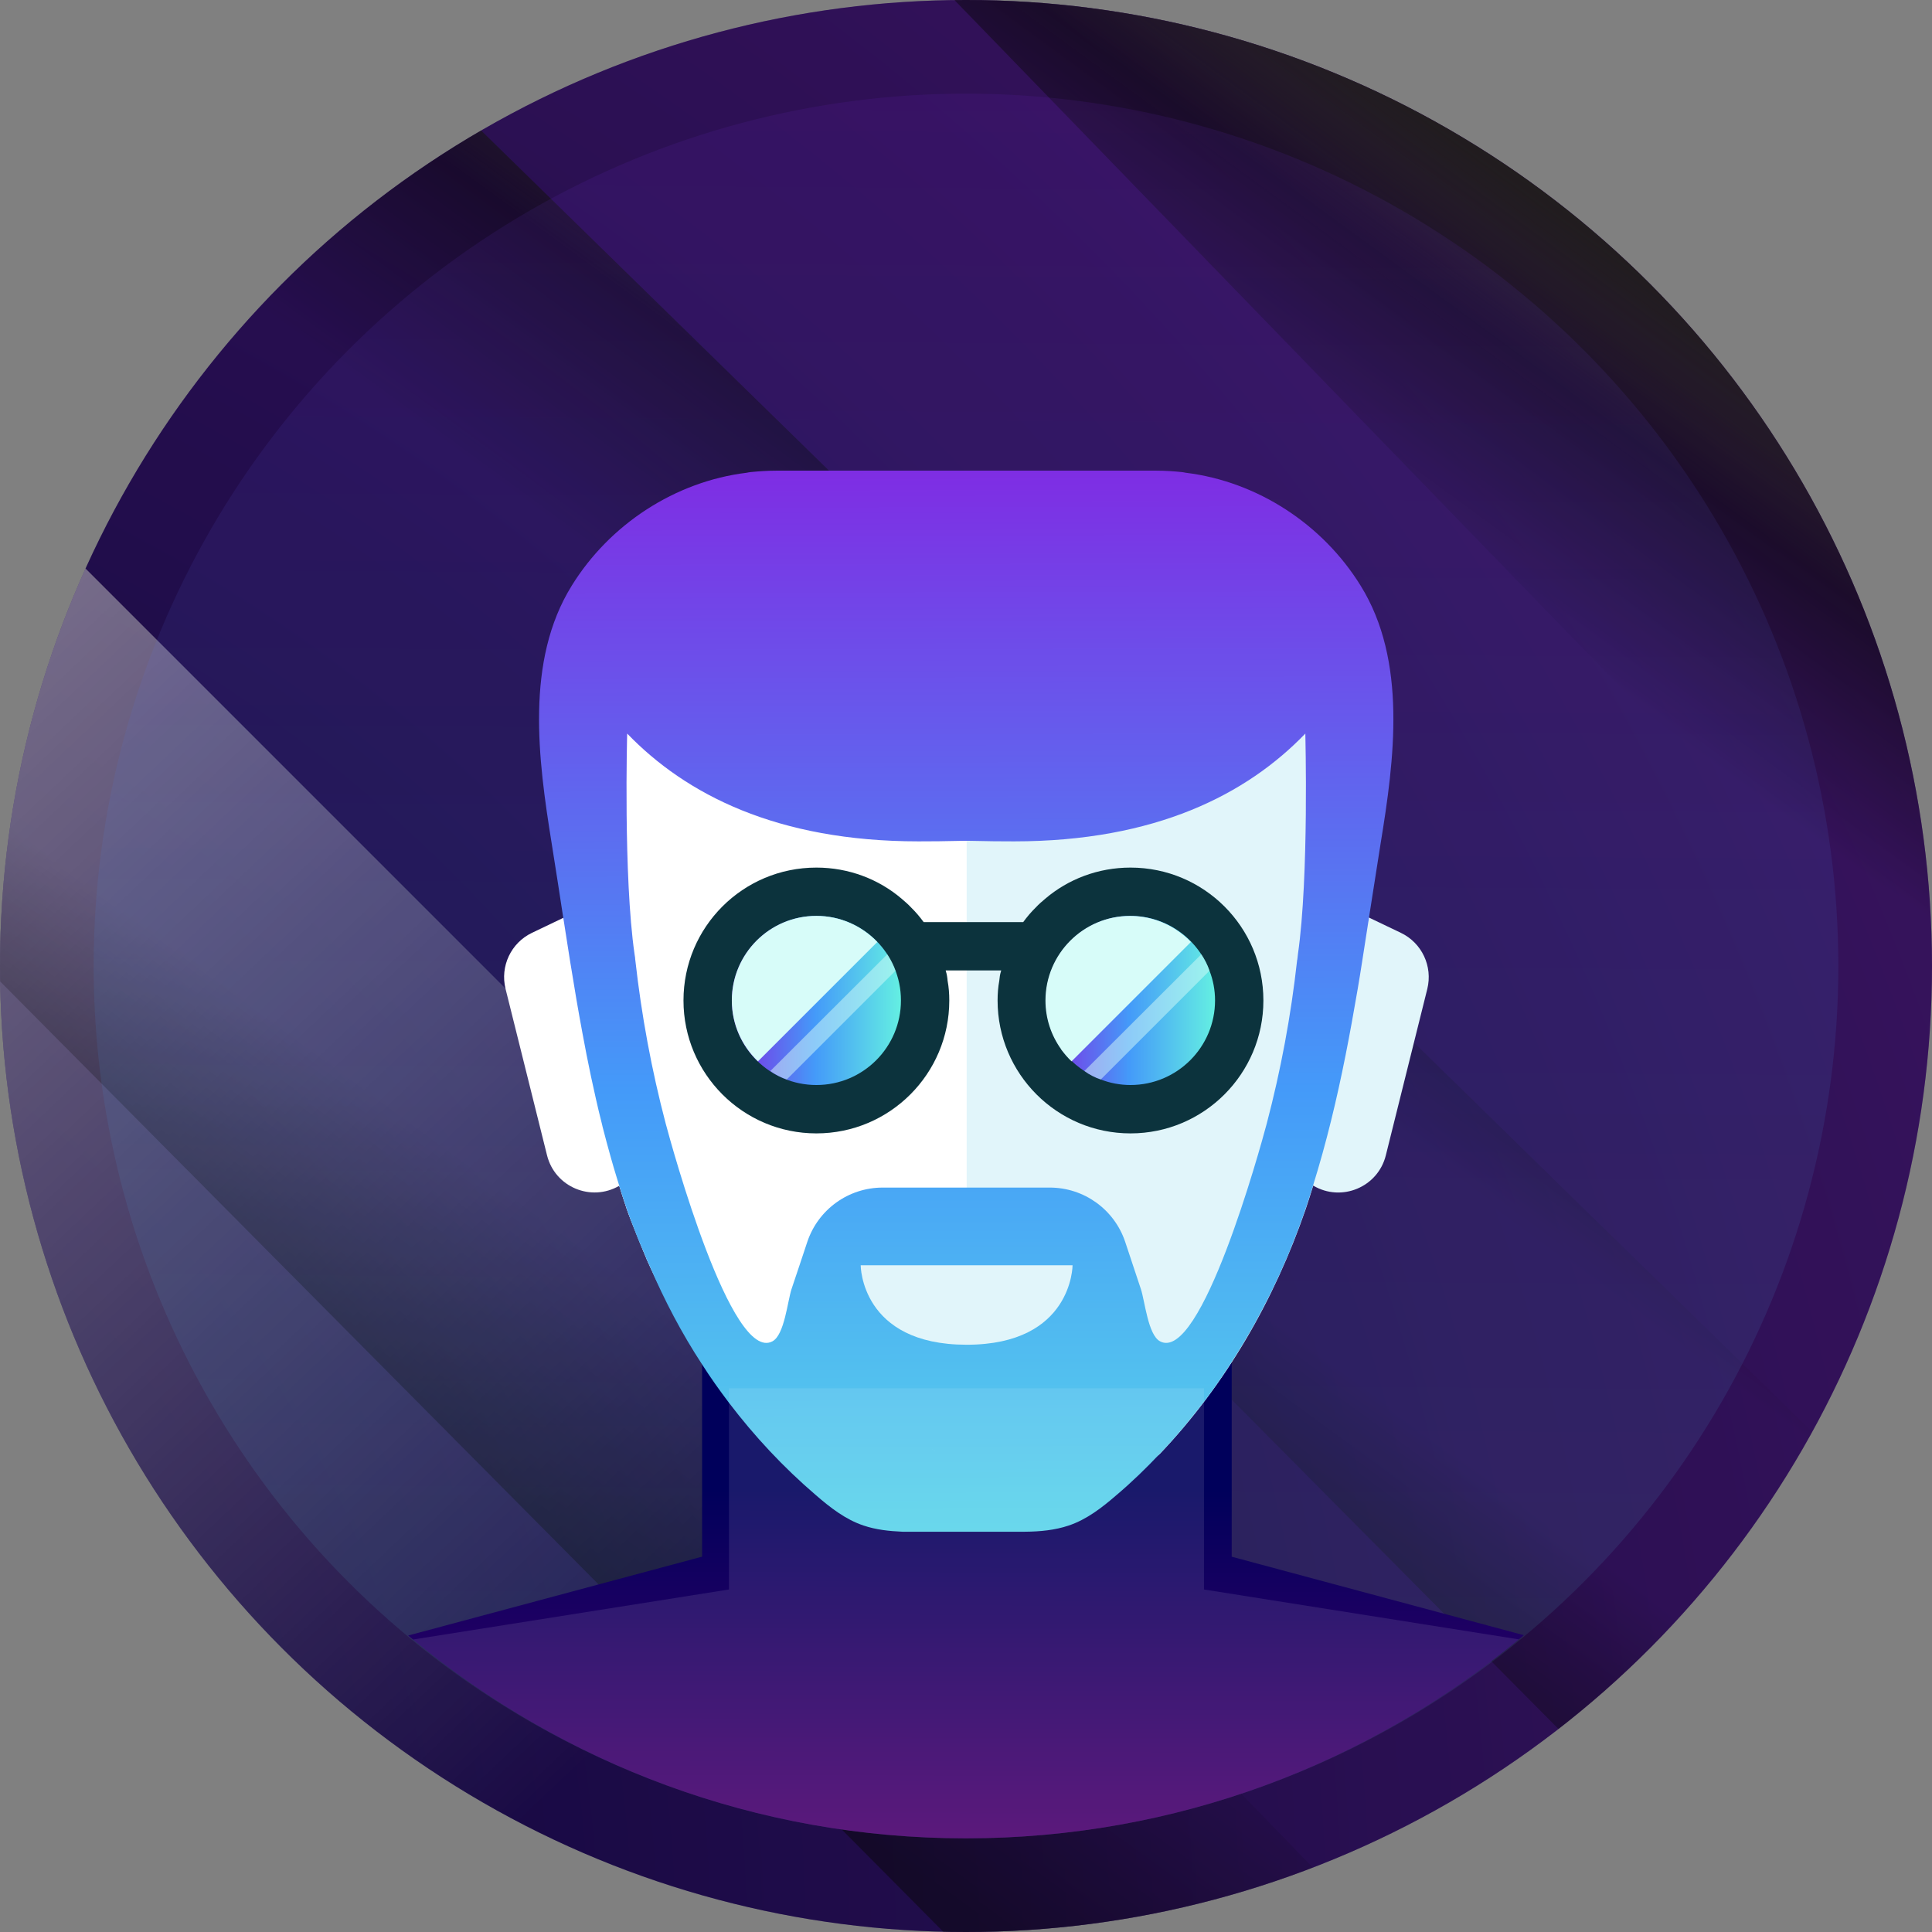 <?xml version="1.0" encoding="utf-8"?>
<!-- Generator: Adobe Illustrator 26.0.0, SVG Export Plug-In . SVG Version: 6.00 Build 0)  -->
<svg version="1.1" id="Capa_1" xmlns="http://www.w3.org/2000/svg" xmlns:xlink="http://www.w3.org/1999/xlink" x="0px" y="0px"
	 viewBox="0 0 512 512" style="enable-background:new 0 0 512 512;" xml:space="preserve">
<rect x="0" y="0" width="512" height="512" fill="#808080" stroke="none"/>
<style type="text/css">
	.st0{clip-path:url(#SVGID_00000183952819345009735660000016626337854271717822_);}
	.st1{fill:url(#SVGID_00000078754088456697278450000010611494735858782632_);}
	
		.st2{clip-path:url(#SVGID_00000047024459356169269310000008131238321547846283_);fill:url(#SVGID_00000176022122078808377110000006177956126922719642_);}
	
		.st3{clip-path:url(#SVGID_00000047024459356169269310000008131238321547846283_);fill:url(#SVGID_00000050642766556528734530000014448469439815841723_);}
	
		.st4{clip-path:url(#SVGID_00000047024459356169269310000008131238321547846283_);fill:url(#SVGID_00000058579826155350585620000009911927498515266481_);}
	.st5{clip-path:url(#SVGID_00000047024459356169269310000008131238321547846283_);}
	.st6{fill:url(#SVGID_00000103237916529289466720000006952670332750746541_);}
	.st7{opacity:0.57;fill:url(#SVGID_00000012451483712252145480000008427756538506014619_);}
	.st8{fill:url(#SVGID_00000001655533303742597410000006273443288118991784_);}
	
		.st9{clip-path:url(#SVGID_00000047024459356169269310000008131238321547846283_);fill:url(#SVGID_00000133530587374616408490000014893455357394064796_);}
	.st10{opacity:0.25;fill:#1E1B1B;}
	.st11{opacity:0.1;fill:url(#SVGID_00000070108753869553589360000009981875751678331558_);}
	.st12{fill:url(#SVGID_00000173864853807228914850000006775935593314820020_);}
	.st13{opacity:0.1;fill:#FFFFFF;}
	.st14{fill:#E1F5FA;}
	.st15{fill:#FFFFFF;}
	.st16{fill:#0C333D;}
	.st17{fill:url(#SVGID_00000085961710453822245710000008695044118729249193_);}
	.st18{fill:#D7FCF9;}
	.st19{opacity:0.5;fill:#D7FCF9;}
	.st20{fill:url(#SVGID_00000004538251137925301830000003708034362059944121_);}
	.st21{fill:url(#SVGID_00000137851722170395859560000004699986935622175890_);}
</style>
<g>
	<g>
		<defs>
			<circle id="SVGID_1_" cx="256" cy="256" r="256"/>
		</defs>
		<clipPath id="SVGID_00000072241902815302308790000011962118907139298965_">
			<use xlink:href="#SVGID_1_"  style="overflow:visible;"/>
		</clipPath>
		<g style="clip-path:url(#SVGID_00000072241902815302308790000011962118907139298965_);">
			
				<radialGradient id="SVGID_00000178890297570392397440000016577365028490843034_" cx="-8653.362" cy="-2486.343" r="842.353" gradientTransform="matrix(1.268 0 0 1.268 10810.047 3667.201)" gradientUnits="userSpaceOnUse">
				<stop  offset="0.025" style="stop-color:#060045"/>
				<stop  offset="0.282" style="stop-color:#190654"/>
				<stop  offset="0.799" style="stop-color:#49147B"/>
				<stop  offset="1" style="stop-color:#5D1A8B"/>
			</radialGradient>
			<rect x="-128" y="0" style="fill:url(#SVGID_00000178890297570392397440000016577365028490843034_);" width="768" height="512"/>
			<g>
				<defs>
					<rect id="SVGID_00000033327698974518173020000018081938843232192412_" x="-128" y="0" width="768" height="512"/>
				</defs>
				<clipPath id="SVGID_00000109031870337612015650000001755435198405949609_">
					<use xlink:href="#SVGID_00000033327698974518173020000018081938843232192412_"  style="overflow:visible;"/>
				</clipPath>
				
					<linearGradient id="SVGID_00000037666635994127072910000002267641711858254223_" gradientUnits="userSpaceOnUse" x1="-8839.087" y1="-2943.693" x2="-8410.543" y2="-2491.451" gradientTransform="matrix(1 0 0 1 8578.911 2946.07)">
					<stop  offset="0" style="stop-color:#FFFFFF"/>
					<stop  offset="1" style="stop-color:#FFFFFF;stop-opacity:0"/>
				</linearGradient>
				
					<polygon style="clip-path:url(#SVGID_00000109031870337612015650000001755435198405949609_);fill:url(#SVGID_00000037666635994127072910000002267641711858254223_);" points="
					-128,0 386.96,514.96 77.9,514.96 -128,312.2 				"/>
				
					<linearGradient id="SVGID_00000008861485761330566000000010493594493702114970_" gradientUnits="userSpaceOnUse" x1="-8251.566" y1="-3260.548" x2="-7823.023" y2="-2808.306" gradientTransform="matrix(1 0 0 1 8578.911 2946.07)">
					<stop  offset="0" style="stop-color:#FFFFFF"/>
					<stop  offset="1" style="stop-color:#FFFFFF;stop-opacity:0"/>
				</linearGradient>
				
					<polygon style="clip-path:url(#SVGID_00000109031870337612015650000001755435198405949609_);fill:url(#SVGID_00000008861485761330566000000010493594493702114970_);" points="
					459.52,-316.85 974.48,198.11 665.42,198.11 459.52,-4.66 				"/>
				
					<linearGradient id="SVGID_00000083801031162029828510000007454187805541560209_" gradientUnits="userSpaceOnUse" x1="8815.218" y1="3047.11" x2="8740.021" y2="3149.882" gradientTransform="matrix(-1 0 0 -1 9137.516 3344.286)">
					<stop  offset="0.191" style="stop-color:#000000;stop-opacity:0"/>
					<stop  offset="0.669" style="stop-color:#010101;stop-opacity:0.482"/>
					<stop  offset="0.698" style="stop-color:#090808;stop-opacity:0.527"/>
					<stop  offset="0.773" style="stop-color:#181516;stop-opacity:0.644"/>
					<stop  offset="0.862" style="stop-color:#201D1E;stop-opacity:0.784"/>
					<stop  offset="1" style="stop-color:#231F20"/>
				</linearGradient>
				
					<polygon style="clip-path:url(#SVGID_00000109031870337612015650000001755435198405949609_);fill:url(#SVGID_00000083801031162029828510000007454187805541560209_);" points="
					627.2,523.13 92.38,0.25 -16.36,0 627.2,640.48 				"/>
				<g style="clip-path:url(#SVGID_00000109031870337612015650000001755435198405949609_);">
					
						<linearGradient id="SVGID_00000049929513637182897350000010950019512805220241_" gradientUnits="userSpaceOnUse" x1="-8469.022" y1="-2676.716" x2="-8538.963" y2="-2581.128" gradientTransform="matrix(1 0 0 1 8578.911 2946.07)">
						<stop  offset="0.191" style="stop-color:#000000;stop-opacity:0"/>
						<stop  offset="0.889" style="stop-color:#010101;stop-opacity:0.482"/>
					</linearGradient>
					<polygon style="fill:url(#SVGID_00000049929513637182897350000010950019512805220241_);" points="-128,131.07 250.04,512 
						364.47,512 -128,3.89 					"/>
				</g>
				<g style="clip-path:url(#SVGID_00000109031870337612015650000001755435198405949609_);">
					
						<linearGradient id="SVGID_00000065051896133235673200000009446496219763157153_" gradientUnits="userSpaceOnUse" x1="-7597.141" y1="-2379.869" x2="-8055.307" y2="-2917.029" gradientTransform="matrix(1 0 0 1 8578.911 2946.07)">
						<stop  offset="0" style="stop-color:#FFFFFF"/>
						<stop  offset="0.145" style="stop-color:#FFFFFF;stop-opacity:0.855"/>
						<stop  offset="1" style="stop-color:#FFFFFF;stop-opacity:0"/>
					</linearGradient>
					<polygon style="opacity:0.57;fill:url(#SVGID_00000065051896133235673200000009446496219763157153_);" points="459.04,-197.57 
						666.33,5.7 666.33,293.92 170,-194.86 					"/>
					
						<linearGradient id="SVGID_00000101087324414081924220000006490338378777349291_" gradientUnits="userSpaceOnUse" x1="8962.575" y1="2809.625" x2="8892.634" y2="2905.213" gradientTransform="matrix(-1 0 0 -1 9415.957 3039.795)">
						<stop  offset="0.191" style="stop-color:#000000;stop-opacity:0"/>
						<stop  offset="0.669" style="stop-color:#010101;stop-opacity:0.57"/>
						<stop  offset="0.698" style="stop-color:#090808;stop-opacity:0.607"/>
						<stop  offset="0.773" style="stop-color:#181516;stop-opacity:0.705"/>
						<stop  offset="0.862" style="stop-color:#201D1E;stop-opacity:0.82"/>
						<stop  offset="1" style="stop-color:#231F20"/>
					</linearGradient>
					<polygon style="fill:url(#SVGID_00000101087324414081924220000006490338378777349291_);" points="709.36,343.74 331.32,-37.19 
						216.88,-37.19 709.36,470.92 					"/>
				</g>
				
					<linearGradient id="SVGID_00000100382314425873044890000005174716939697485966_" gradientUnits="userSpaceOnUse" x1="-8313.515" y1="-2679.527" x2="-8389.415" y2="-2575.794" gradientTransform="matrix(1 0 0 1 8578.911 2946.07)">
					<stop  offset="0.191" style="stop-color:#000000;stop-opacity:0"/>
					<stop  offset="0.402" style="stop-color:#000000;stop-opacity:0.227"/>
					<stop  offset="0.669" style="stop-color:#010101;stop-opacity:0.482"/>
					<stop  offset="0.698" style="stop-color:#090808;stop-opacity:0.527"/>
					<stop  offset="0.773" style="stop-color:#181516;stop-opacity:0.644"/>
					<stop  offset="0.862" style="stop-color:#201D1E;stop-opacity:0.784"/>
					<stop  offset="1" style="stop-color:#231F20"/>
				</linearGradient>
				
					<polygon style="clip-path:url(#SVGID_00000109031870337612015650000001755435198405949609_);fill:url(#SVGID_00000100382314425873044890000005174716939697485966_);" points="
					16.9,59.03 466.42,512 579.19,512 16.9,-68.14 				"/>
			</g>
		</g>
	</g>
	<circle class="st10" cx="256" cy="256" r="256"/>
	
		<linearGradient id="SVGID_00000026132553790417907090000010937653981775753099_" gradientUnits="userSpaceOnUse" x1="257.468" y1="24.822" x2="254.519" y2="489.309">
		<stop  offset="5.347593e-03" style="stop-color:#7F2CE3"/>
		<stop  offset="0.491" style="stop-color:#449AF9"/>
		<stop  offset="1" style="stop-color:#64EFE2"/>
	</linearGradient>
	
		<circle style="opacity:0.1;fill:url(#SVGID_00000026132553790417907090000010937653981775753099_);" cx="256" cy="256" r="231.18"/>
	
		<linearGradient id="SVGID_00000165222142356045159340000010984345740305510031_" gradientUnits="userSpaceOnUse" x1="256.078" y1="394.757" x2="255.246" y2="805.641">
		<stop  offset="0" style="stop-color:#00005B"/>
		<stop  offset="0.5" style="stop-color:#A40085"/>
		<stop  offset="1" style="stop-color:#FD53BA"/>
	</linearGradient>
	<path style="fill:url(#SVGID_00000165222142356045159340000010984345740305510031_);" d="M403.83,433.34l-1.33,1.11
		c-39.79,32.94-90.85,52.73-146.54,52.73c-55.68,0-106.72-19.79-146.51-52.69c-0.43-0.36-0.87-0.71-1.28-1.06l77.89-20.9V353.1
		l15.27,19.36l19.98,25.33l0.03,0.03l0.03,0.03l0.49,0.59c0.33,0.26,0.55,0.52,0.81,0.81c0.26,0.29,0.52,0.55,0.81,0.76
		c0.07,0.09,0.14,0.16,0.23,0.26v0.02c0.05,0.05,0.1,0.1,0.16,0.16l0.02-0.02c0.42,0.36,0.81,0.66,1.3,0.99
		c0.55,0.45,1.21,0.85,1.84,1.18c0.4,0.26,0.81,0.48,1.25,0.71c0.12,0.07,0.26,0.1,0.38,0.17c0.09,0.05,0.17,0.1,0.26,0.14
		s0.16,0.07,0.24,0.09c0.07,0.03,0.12,0.03,0.16,0.09c0.02,0,0.03,0,0.03,0.02c0,0,0,0,0,0.02c0.52,0.24,1.07,0.43,1.63,0.59
		c0.29,0.1,0.61,0.19,0.92,0.26c0.31,0.09,0.62,0.16,0.92,0.21l0.02,0.02c0.04,0.02,0.07,0.02,0.09,0.03
		c0.12,0.03,0.23,0.07,0.36,0.09c0.02,0.02,0.02,0.02,0.03,0.02c0.66,0.14,1.32,0.26,1.98,0.31c0.36,0.07,0.73,0.09,1.06,0.09
		c0.1,0.02,0.23,0.02,0.35,0.02c0.14,0.02,0.24,0.02,0.36,0.02c0.17,0.03,0.36,0.03,0.5,0.03h37.31c0.71,0,1.44-0.03,2.18-0.14
		c0.36-0.03,0.73-0.09,1.09-0.16c0.74-0.12,1.47-0.28,2.18-0.47c0.36-0.09,0.73-0.17,1.07-0.29c1.4-0.45,2.75-1.04,3.99-1.82
		c0.03,0,0.07-0.03,0.07-0.03c0.69-0.33,1.32-0.73,1.87-1.18c0.52-0.43,1.09-0.81,1.61-1.39l0.02-0.02h0.07
		c0.55-0.47,1.07-0.99,1.63-1.58l0.29-0.33l0.04-0.03l0.03-0.05l21.35-25.13l14.04-16.51v56.14L403.83,433.34z"/>
	<path class="st13" d="M244.93,389.47l0.26,0.18C244.88,389.55,244.75,389.47,244.93,389.47z"/>
	<path class="st13" d="M245.72,389.86c-0.04,0-0.09,0.04-0.13,0.09l-0.4-0.31C245.32,389.73,245.5,389.77,245.72,389.86z"/>
	<path class="st13" d="M248.49,390.74c-1.14-0.35-2.11-0.66-2.77-0.88C248.53,387.84,248.84,389.07,248.49,390.74z"/>
	<path class="st13" d="M248.23,391.75c0.13-0.31,0.22-0.66,0.26-1.01c3.43,1.01,8.1,2.33,8.8,2.6c-0.84-0.18-2.55,0.66-4.36,1.67
		L248.23,391.75z"/>
	<g>
		<path class="st14" d="M371.24,247.21l-16.83-8.05c-0.56-60.29-9.65-100.11-98.21-100.11c-91.12,0-98.16,42.1-98.29,105.28v46.77
			c2.24,9.9,4.93,19.67,8.18,29.26c0.13,0.4,0.31,0.84,0.44,1.23c0.22,0.57,0.4,1.14,0.62,1.72l1.94,4.88
			c0.09,0.18,0.18,0.4,0.22,0.57c10.91,26.93,28.51,50.55,51.17,68.63c0.44,0.35,0.88,0.7,1.32,1.06c0.09,0.09,0.22,0.18,0.31,0.26
			c0.18,0.18,0.31,0.35,0.48,0.53c0.35,0.4,0.75,0.75,1.14,1.06c0.44,0.48,0.88,0.79,1.36,1.14c0.62,0.44,1.23,0.84,1.85,1.19
			c0.57,0.35,1.14,0.62,1.72,0.88c0.18,0.09,0.35,0.18,0.53,0.22c0.04,0.04,0.13,0.04,0.18,0.09c0.53,0.26,1.06,0.44,1.63,0.62
			c0.57,0.18,1.23,0.35,1.85,0.48c0.18,0.04,0.31,0.09,0.48,0.13c0.66,0.13,1.32,0.26,1.98,0.31c0.75,0.09,1.5,0.13,2.24,0.13h37.26
			c6.03,0,11.75-2.55,15.71-7.04l16.81-13.11c17.55-18.43,30.4-40.83,38.72-64.98c0.7-2.04,1.33-4.1,1.97-6.16
			c7.47,4.44,17.14,0.43,19.24-8.02l10.99-44.1C379.73,256.08,376.81,249.87,371.24,247.21z"/>
		<path class="st15" d="M157.93,239.1l-16.95,8.11c-5.57,2.66-8.49,8.88-7,14.86l10.99,44.1c2.1,8.42,11.68,12.42,19.14,8.07
			c0.64,2.04,1.29,4.08,1.97,6.11c0.13,0.4,0.31,0.84,0.44,1.23l4.88,12.19c0.04,0.09,0.09,0.13,0.09,0.22
			c10.12,22.7,25.03,42.85,43.78,59.09l6.55,5.1c3.96,4.49,9.68,7.08,15.71,7.08h18.65V138.78
			C167.48,138.78,158.47,178.69,157.93,239.1z"/>
	</g>
	<g>
		<path class="st16" d="M299.59,229.92c-8.58,0-16.52,3.07-22.6,8.26c-0.83,0.7-1.73,1.47-2.5,2.31c-1.23,1.2-2.33,2.5-3.33,3.88
			h-26.38c-1-1.38-2.11-2.68-3.33-3.88c-0.77-0.83-1.67-1.6-2.5-2.31c-6.08-5.19-14.02-8.26-22.6-8.26
			c-19.47,0-35.22,15.75-35.22,35.22c0,19.4,15.75,35.22,35.22,35.22c19.47,0,35.22-15.82,35.22-35.22c0-1.79-0.13-3.52-0.45-5.25
			c-0.06-0.83-0.19-1.66-0.45-2.5c-0.01-0.07-0.05-0.15-0.06-0.22h14.72c-0.01,0.07-0.05,0.15-0.06,0.22
			c-0.26,0.83-0.38,1.67-0.45,2.5c-0.32,1.73-0.45,3.46-0.45,5.25c0,19.4,15.75,35.22,35.22,35.22c19.47,0,35.22-15.82,35.22-35.22
			C334.81,245.67,319.06,229.92,299.59,229.92z"/>
		<g>
			<g>
				<g>
					
						<linearGradient id="SVGID_00000128469868209913082670000006947100603527997075_" gradientUnits="userSpaceOnUse" x1="277.181" y1="265.134" x2="322.004" y2="265.134">
						<stop  offset="5.347593e-03" style="stop-color:#7F2CE3"/>
						<stop  offset="0.491" style="stop-color:#449AF9"/>
						<stop  offset="1" style="stop-color:#64EFE2"/>
					</linearGradient>
					<path style="fill:url(#SVGID_00000128469868209913082670000006947100603527997075_);" d="M322,265.13
						c0,12.36-10.05,22.41-22.41,22.41c-2.75,0-5.44-0.51-7.88-1.47c-1.54-0.51-3.01-1.28-4.35-2.24
						c-6.15-3.97-10.18-10.89-10.18-18.7c0-12.36,10.05-22.41,22.41-22.41c7.81,0,14.73,4.03,18.76,10.18
						c0.9,1.34,1.66,2.82,2.18,4.35C321.49,259.69,322,262.38,322,265.13z"/>
				</g>
				<g>
					<path class="st18" d="M315.6,249.64l-31.63,31.63c-1.02-0.96-1.92-2.05-2.75-3.14v-0.06c-2.63-3.65-4.16-8.13-4.16-12.93
						c0-12.36,10.05-22.41,22.41-22.41c4.8,0,9.28,1.54,12.93,4.16C313.55,247.72,314.64,248.61,315.6,249.64z"/>
				</g>
				<path class="st19" d="M320.53,257.26l-28.81,28.81c-1.54-0.51-3.01-1.28-4.35-2.24l30.99-30.93
					C319.25,254.25,320.02,255.72,320.53,257.26z"/>
			</g>
			<g>
				<g>
					
						<linearGradient id="SVGID_00000058551275175290099440000017838098404747049347_" gradientUnits="userSpaceOnUse" x1="193.939" y1="265.134" x2="238.762" y2="265.134">
						<stop  offset="5.347593e-03" style="stop-color:#7F2CE3"/>
						<stop  offset="0.491" style="stop-color:#449AF9"/>
						<stop  offset="1" style="stop-color:#64EFE2"/>
					</linearGradient>
					<circle style="fill:url(#SVGID_00000058551275175290099440000017838098404747049347_);" cx="216.35" cy="265.13" r="22.41"/>
				</g>
				<g>
					<path class="st18" d="M216.35,242.72c-12.38,0-22.41,10.03-22.41,22.41c0,6.35,2.66,12.06,6.92,16.14l31.63-31.63
						C228.41,245.39,222.7,242.72,216.35,242.72z"/>
				</g>
				<path class="st19" d="M237.31,257.26l-28.81,28.81c-1.54-0.51-3.01-1.28-4.35-2.24l30.99-30.93
					C236.03,254.25,236.79,255.72,237.31,257.26z"/>
			</g>
		</g>
	</g>
	
		<linearGradient id="SVGID_00000105417951308379575250000015904413265470007688_" gradientUnits="userSpaceOnUse" x1="255.897" y1="121.291" x2="256.689" y2="461.847">
		<stop  offset="5.347593e-03" style="stop-color:#7F2CE3"/>
		<stop  offset="0.491" style="stop-color:#449AF9"/>
		<stop  offset="1" style="stop-color:#64EFE2"/>
	</linearGradient>
	<path style="fill:url(#SVGID_00000105417951308379575250000015904413265470007688_);" d="M360.57,155.19
		c-10.02-16.22-27.34-27.59-46.37-29.91c-0.33-0.07-0.66-0.14-0.99-0.17c-2.25-0.23-4.51-0.38-6.76-0.38H205.64
		c-2.25,0-4.49,0.16-6.74,0.38c-0.33,0.03-0.66,0.1-1,0.17c-19.01,2.32-36.34,13.69-46.37,29.91c-12.39,19.94-8.92,46.04-5.34,68.26
		c1.06,6.57,2.06,13.17,3.08,19.77v0.02c0.05,0.31,0.12,0.64,0.16,0.95v0.02c0.55,3.6,1.13,7.23,1.7,10.83
		c0.05,0.31,0.1,0.62,0.16,0.95c0.94,5.89,1.94,11.77,3.03,17.62c0.71,3.92,1.49,7.8,2.3,11.68c0.42,1.94,0.85,3.88,1.28,5.81
		c0.5,2.22,1.02,4.44,1.59,6.65c0.05,0.24,0.1,0.49,0.17,0.73v0.02c0.71,2.76,1.44,5.51,2.22,8.27c0.49,1.73,0.99,3.47,1.54,5.23
		c0.23,0.75,0.45,1.47,0.68,2.22v0.03c0.26,0.83,0.52,1.66,0.78,2.5c0.4,1.21,0.8,2.41,1.2,3.6v0.02c0.14,0.4,0.31,0.83,0.45,1.21
		c0.23,0.61,0.4,1.13,0.61,1.72l0.02,0.02c0.09,0.24,0.19,0.5,0.28,0.75c0.59,1.52,1.21,3.05,1.78,4.57
		c0.03,0.03,0.07,0.09,0.09,0.12v0.02c0,0.03,0.03,0.03,0.03,0.09c0.03,0.07,0.07,0.17,0.1,0.24c0.19,0.49,0.38,0.95,0.59,1.4
		c0.21,0.47,0.4,0.92,0.59,1.37c0.02,0.02,0.02,0.03,0.03,0.07c0.02,0.03,0.02,0.07,0.03,0.09c0.09,0.14,0.12,0.29,0.19,0.43
		c0.02,0.07,0.05,0.14,0.09,0.21c0.02,0.09,0.07,0.17,0.1,0.24c0.02,0.07,0.05,0.14,0.07,0.21l0.26,0.68
		c0.03,0.03,0.03,0.07,0.07,0.07c0,0.03,0,0.07,0.03,0.1c0,0,0,0,0,0.03c0.02,0.03,0.03,0.07,0.05,0.1l0.02,0.02
		c0.02,0.03,0.03,0.07,0.05,0.1c0.07,0.19,0.16,0.38,0.24,0.55c0.03,0.05,0.05,0.1,0.09,0.16c0.02,0.03,0.03,0.07,0.05,0.12
		c0.02,0.03,0.02,0.07,0.03,0.1c0.02,0.07,0.05,0.14,0.09,0.21c0.03,0.07,0.09,0.19,0.12,0.26c3.86,8.99,8.44,17.73,13.81,25.92
		c2.22,3.5,4.61,6.84,7.12,10.17c6.78,8.91,14.45,17.14,23.05,24.5c3.83,3.33,7.92,6.5,12.67,8.07c3.29,1.11,6.72,1.47,10.26,1.63
		h32.51c4.02-0.03,7.94-0.42,11.54-1.63c4.75-1.58,8.85-4.75,12.68-8.07c4.05-3.43,7.81-7.07,11.42-10.9
		c1.11-1.14,2.18-2.32,3.26-3.5c0.99-1.11,1.94-2.22,2.91-3.36c0.07-0.07,0.12-0.16,0.19-0.23c0.33-0.38,0.64-0.76,0.94-1.14
		c0.09-0.1,0.17-0.23,0.26-0.33c0.49-0.59,0.94-1.18,1.4-1.73c0.49-0.59,0.95-1.18,1.42-1.77c0.47-0.59,0.92-1.18,1.39-1.78v-0.02
		c0.52-0.68,1.04-1.35,1.52-2.04c0.5-0.64,0.97-1.3,1.42-1.96c0.59-0.81,1.16-1.65,1.73-2.5c0.07-0.07,0.12-0.17,0.19-0.26
		c0.05-0.09,0.12-0.17,0.17-0.26c0.78-1.16,1.53-2.29,2.29-3.5c0.52-0.8,1.02-1.58,1.52-2.37c0.5-0.8,0.99-1.59,1.47-2.41
		c0.49-0.8,0.95-1.59,1.42-2.41c0.49-0.81,0.94-1.63,1.4-2.46c0.09-0.14,0.16-0.29,0.26-0.43c0.24-0.47,0.49-0.92,0.74-1.39
		c0.24-0.45,0.5-0.9,0.73-1.39c0.52-0.92,1.01-1.84,1.47-2.81c0.02-0.03,0.03-0.05,0.07-0.07c0.02-0.03,0.03-0.07,0.05-0.1
		c0.07-0.12,0.1-0.26,0.19-0.38c0.4-0.76,0.78-1.54,1.16-2.32c0.19-0.36,0.36-0.73,0.52-1.09c0.75-1.49,1.4-3,2.11-4.47
		c0.17-0.47,0.4-0.92,0.59-1.4c0.26-0.57,0.5-1.13,0.75-1.7c0.14-0.33,0.28-0.64,0.43-0.95c0.03-0.1,0.1-0.26,0.14-0.36
		c0-0.03,0.03-0.07,0.03-0.1c0.09-0.19,0.16-0.35,0.23-0.52c0.28-0.68,0.55-1.35,0.81-2.04c0.55-1.33,1.07-2.69,1.58-4.04
		c0.68-1.77,1.3-3.59,1.92-5.35c0.35-1.04,0.69-2.06,1.02-3.08c0.33-1.04,0.66-2.06,0.97-3.08v-0.02
		c3.54-11.35,6.31-22.89,8.63-34.59c0.29-1.46,0.57-2.91,0.85-4.37c0.28-1.47,0.55-2.93,0.81-4.38c0.43-2.39,0.85-4.8,1.27-7.19
		c0.09-0.54,0.19-1.06,0.28-1.59c0.42-2.43,0.8-4.85,1.18-7.28c0.09-0.5,0.16-1.02,0.24-1.54c0.47-2.93,0.92-5.87,1.37-8.8v-0.02
		c0.09-0.4,0.16-0.83,0.19-1.23c1.04-6.6,2.06-13.17,3.1-19.74C369.53,201.23,372.96,175.13,360.57,155.19z M343.96,252.9l-0.1,0.92
		c0,0.26-0.09,0.52-0.12,0.74c-1.61,14.56-4.31,29.04-8.04,43.2c-1.68,6.34-17.43,63.66-28.3,57.69
		c-3.17-1.72-3.99-10.64-5.06-13.85c-1.4-4.14-2.75-8.33-4.16-12.51c-2.88-8.58-10.92-14.37-19.98-14.37h-44.27
		c-9.08,0-17.1,5.79-19.98,14.37c-1.4,4.18-2.77,8.37-4.18,12.51c-1.06,3.21-1.87,12.13-5.04,13.85
		c-10.88,5.98-26.62-51.34-28.31-57.69c-3.73-14.16-6.41-28.64-8.04-43.2c-0.03-0.23-0.07-0.49-0.07-0.74l-0.14-0.92
		c-3-20.67-1.96-58.5-1.96-58.5c15.51,16.08,39.66,28.57,77.2,28.57c3.64,0,7.1-0.03,10.47-0.12c0.62,0,1.18-0.03,1.8-0.03h0.78
		c0.62,0,1.21,0.03,1.8,0.03c3.34,0.09,6.81,0.12,10.47,0.12c37.53,0,61.71-12.49,77.2-28.57
		C345.91,194.4,346.94,232.23,343.96,252.9z"/>
	<g>
		<path class="st14" d="M228.09,335.31h56.15c0,0,0,21.06-28.08,21.06S228.09,335.31,228.09,335.31z"/>
	</g>
	<path class="st13" d="M247.03,384.05l0.26,0.17C246.98,384.13,246.85,384.05,247.03,384.05z"/>
	<path class="st13" d="M247.8,384.44c-0.04,0-0.09,0.04-0.13,0.09l-0.39-0.3C247.42,384.31,247.59,384.35,247.8,384.44z"/>
	<path class="st13" d="M319.07,421.23v-50.36v-2.95H193.18v1.94c-0.02,0.02-0.02,0.02-0.02,0.02c0,0.02,0.02,0.02,0.02,0.02v51.33
		l-83.73,13.26c39.79,32.91,90.83,52.69,146.51,52.69c55.69,0,106.76-19.79,146.54-52.73L319.07,421.23z"/>
</g>
</svg>
